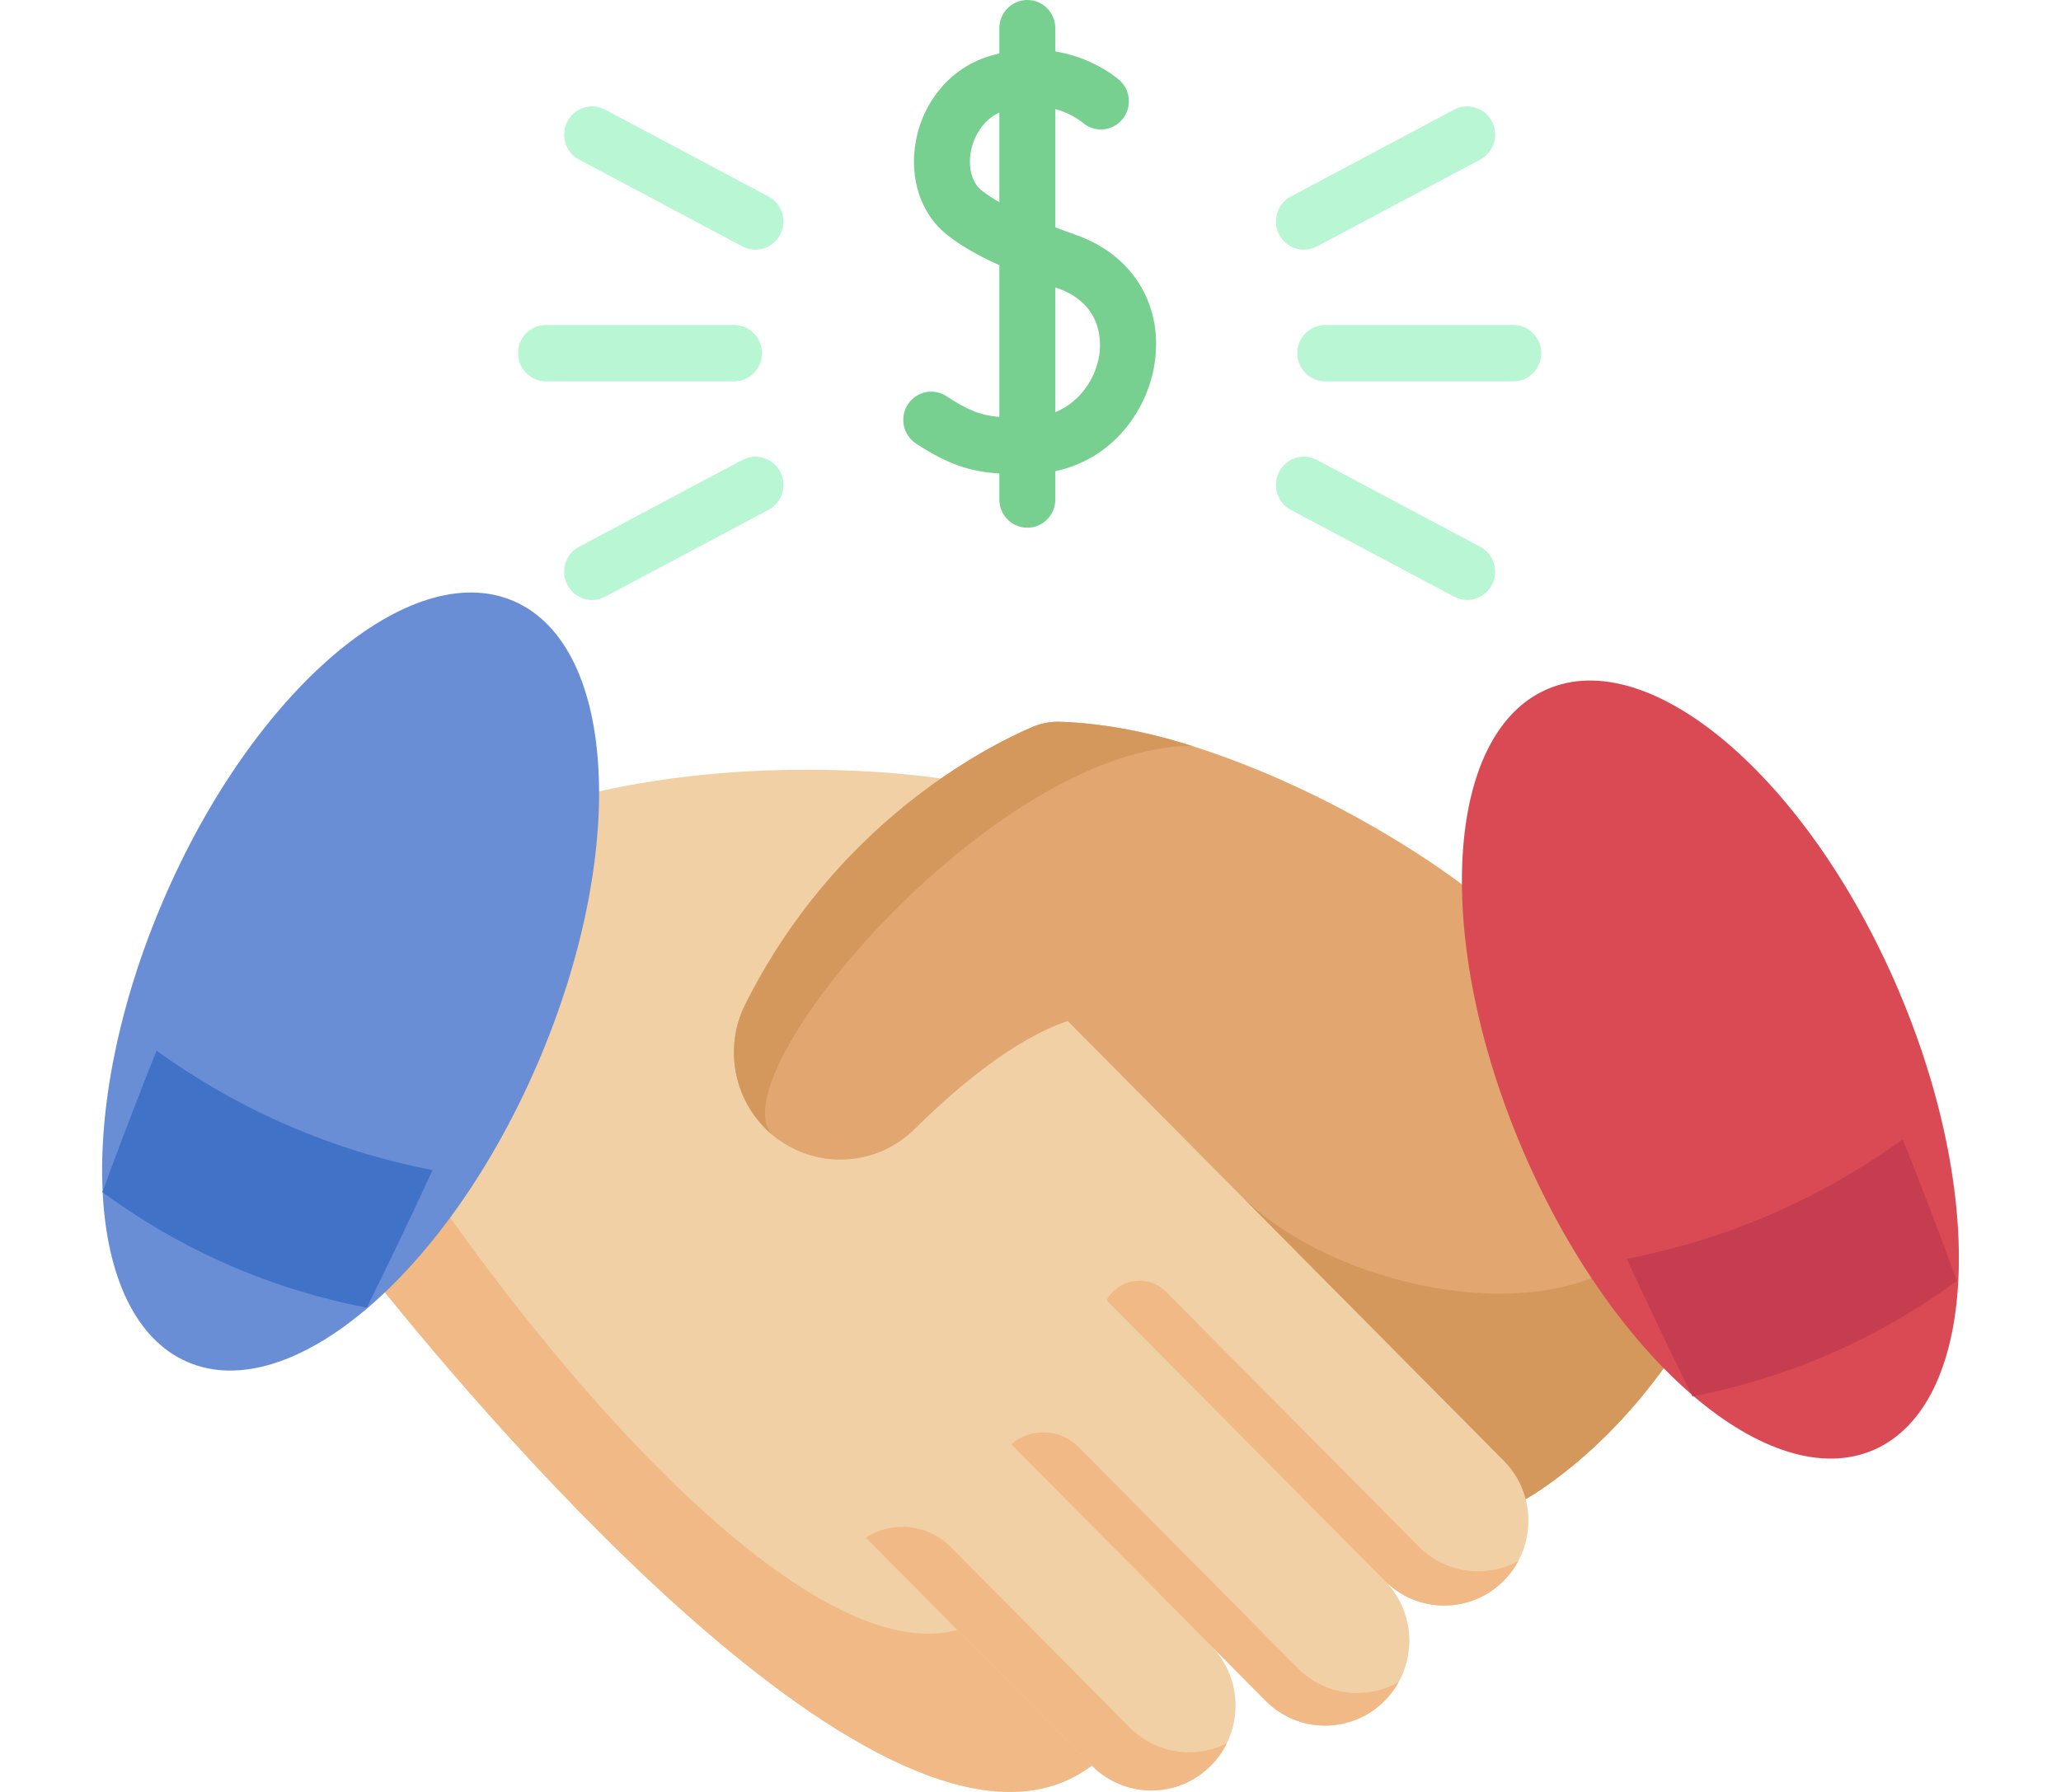 <svg width="69" height="60" viewBox="0 0 69 60" fill="none" xmlns="http://www.w3.org/2000/svg">
<path d="M50.344 52.927C49.793 53.483 49.072 53.76 48.351 53.76C47.629 53.76 46.907 53.483 46.357 52.927C47.458 54.037 47.458 55.836 46.357 56.947C45.807 57.501 45.085 57.779 44.363 57.779C43.642 57.779 42.922 57.501 42.371 56.947L40.538 55.099C41.639 56.209 41.639 58.009 40.538 59.118C39.988 59.673 39.266 59.951 38.545 59.951C37.825 59.951 37.104 59.673 36.553 59.12V59.118H36.552C30.173 63.938 16.387 47.636 12.666 42.998L11.263 36.552L19.722 26.575C25.781 25.139 31.503 26.069 31.503 26.069L41.918 32.675L50.344 48.907C51.444 50.017 51.444 51.817 50.344 52.927Z" fill="#F1D0A5"/>
<path d="M36.552 59.118C30.173 63.938 16.387 47.636 12.666 42.998L14.174 39.487C19.591 47.408 27.431 55.834 32.05 54.578L36.552 59.118Z" fill="#F1B986"/>
<path d="M56.107 41.882C55.701 43.131 55.483 44.338 55.993 45.39V45.391C53.701 48.757 51.148 50.154 51.077 50.194C50.955 49.722 50.71 49.276 50.344 48.907L35.746 34.188C33.941 34.795 32.019 36.421 30.621 37.804C29.935 38.482 29.037 38.828 28.133 38.828C27.393 38.828 26.65 38.596 26.017 38.125C25.97 38.09 25.922 38.054 25.878 38.016C25.876 38.015 25.875 38.013 25.874 38.012C24.597 36.956 24.198 35.139 24.948 33.638C27.978 27.57 32.997 25.017 34.549 24.348C34.85 24.218 35.175 24.155 35.502 24.168C37.006 24.222 38.494 24.527 39.908 24.977C44.689 26.493 48.475 29.193 49.394 29.969C50.215 32.139 56.32 33.687 57.222 35.823C57.978 37.61 56.781 39.803 56.107 41.882Z" fill="#E2A770"/>
<path d="M55.993 45.39V45.391C53.701 48.757 51.148 50.154 51.077 50.194C50.955 49.722 50.71 49.276 50.344 48.907L41.489 39.978C44.605 43.12 51.346 44.463 54.463 42.15C54.88 41.842 55.443 41.771 56.107 41.882C55.701 43.131 55.483 44.338 55.993 45.39Z" fill="#D5985C"/>
<path d="M25.874 38.012C24.597 36.956 24.198 35.139 24.948 33.638C27.978 27.57 32.997 25.017 34.549 24.348C34.85 24.218 35.175 24.155 35.502 24.168C37.006 24.222 38.494 24.527 39.908 24.977C33.27 24.98 23.925 36.081 25.874 38.012Z" fill="#D5985C"/>
<path d="M50.83 52.27C50.704 52.506 50.541 52.728 50.344 52.926C49.793 53.482 49.072 53.759 48.352 53.759C47.63 53.759 46.907 53.482 46.358 52.926L37.046 43.537C37.453 42.798 38.449 42.658 39.042 43.256L47.494 51.78C48.044 52.336 48.766 52.613 49.488 52.613C49.95 52.613 50.413 52.499 50.83 52.27Z" fill="#F1B986"/>
<path d="M41.071 58.376C40.937 58.644 40.761 58.895 40.54 59.118C39.99 59.672 39.268 59.951 38.546 59.951C37.825 59.951 37.104 59.672 36.553 59.118L28.984 51.484C29.888 50.903 31.071 51.034 31.829 51.799L37.821 57.841C38.371 58.395 39.093 58.673 39.814 58.673C40.245 58.673 40.676 58.574 41.071 58.376Z" fill="#F1B986"/>
<path d="M46.822 56.325C46.7 56.548 46.544 56.757 46.356 56.946C45.805 57.501 45.084 57.779 44.364 57.779C43.642 57.779 42.919 57.501 42.37 56.946L33.855 48.358C34.514 47.793 35.493 47.832 36.105 48.449L41.618 54.009L43.449 55.857C44 56.412 44.721 56.689 45.443 56.689C45.919 56.689 46.395 56.568 46.822 56.325Z" fill="#F1B986"/>
<path d="M62.736 48.545C66.196 47.033 66.549 40.107 63.525 33.075C60.502 26.043 55.247 21.568 51.787 23.081C48.328 24.593 47.975 31.519 50.998 38.551C54.022 45.583 59.277 50.058 62.736 48.545Z" fill="#DA4A54"/>
<path d="M65.516 42.888C62.849 44.838 59.898 46.127 56.663 46.756C55.907 45.23 55.174 43.695 54.463 42.151C57.833 41.49 60.913 40.157 63.703 38.149C64.329 39.719 64.934 41.299 65.516 42.888Z" fill="#C63D4F"/>
<path d="M18.002 35.603C21.025 28.571 20.672 21.645 17.212 20.133C13.753 18.62 8.498 23.095 5.475 30.127C2.451 37.159 2.804 44.085 6.263 45.598C9.723 47.11 14.978 42.635 18.002 35.603Z" fill="#698ED5"/>
<path d="M3.427 39.918C6.094 41.869 9.045 43.158 12.28 43.786C13.036 42.26 13.769 40.725 14.48 39.181C11.11 38.52 8.03 37.187 5.24 35.179C4.614 36.75 4.009 38.329 3.427 39.918H3.427Z" fill="#4073C8"/>
<path d="M43.654 8.36C43.317 8.36 42.992 8.177 42.824 7.856C42.583 7.394 42.758 6.823 43.216 6.579L48.682 3.672C49.14 3.429 49.707 3.605 49.948 4.067C50.19 4.528 50.014 5.1 49.556 5.343L44.09 8.251C43.951 8.325 43.801 8.36 43.654 8.36Z" fill="#B9F6D3"/>
<path d="M49.118 20.089C48.971 20.089 48.822 20.054 48.682 19.979L43.216 17.072C42.758 16.828 42.583 16.257 42.824 15.796C43.066 15.334 43.632 15.157 44.09 15.401L49.556 18.308C50.014 18.552 50.19 19.123 49.948 19.584C49.78 19.905 49.455 20.089 49.118 20.089Z" fill="#B9F6D3"/>
<path d="M50.662 12.77H44.37C43.853 12.77 43.433 12.347 43.433 11.826C43.433 11.304 43.853 10.881 44.37 10.881H50.662C51.179 10.881 51.599 11.304 51.599 11.826C51.599 12.347 51.179 12.77 50.662 12.77Z" fill="#B9F6D3"/>
<path d="M25.289 8.36C25.142 8.36 24.992 8.325 24.853 8.25L19.386 5.343C18.929 5.1 18.753 4.528 18.995 4.067C19.236 3.605 19.803 3.428 20.261 3.672L25.727 6.579C26.185 6.823 26.36 7.394 26.119 7.856C25.951 8.177 25.625 8.36 25.289 8.36Z" fill="#B9F6D3"/>
<path d="M19.824 20.089C19.488 20.089 19.163 19.905 18.995 19.584C18.753 19.123 18.929 18.551 19.386 18.308L24.853 15.401C25.31 15.157 25.877 15.334 26.119 15.795C26.36 16.257 26.185 16.828 25.727 17.072L20.261 19.979C20.121 20.053 19.972 20.089 19.824 20.089Z" fill="#B9F6D3"/>
<path d="M24.573 12.77H18.281C17.764 12.77 17.344 12.347 17.344 11.826C17.344 11.304 17.764 10.881 18.281 10.881H24.573C25.09 10.881 25.51 11.304 25.51 11.826C25.51 12.347 25.09 12.77 24.573 12.77Z" fill="#B9F6D3"/>
<path d="M36.043 7.873C35.809 7.79 35.57 7.703 35.331 7.612V3.65C35.837 3.79 36.162 4.036 36.258 4.116C36.656 4.45 37.246 4.396 37.578 3.994C37.908 3.593 37.854 2.998 37.457 2.664C37.258 2.497 36.492 1.914 35.331 1.721V0.945C35.331 0.423 34.912 0 34.394 0C33.877 0 33.457 0.423 33.457 0.945V1.791C33.347 1.817 33.234 1.845 33.12 1.88C31.86 2.263 30.919 3.349 30.663 4.716C30.43 5.964 30.828 7.169 31.703 7.86C32.15 8.214 32.704 8.539 33.457 8.88V13.961C32.82 13.905 32.397 13.734 31.69 13.268C31.257 12.982 30.676 13.104 30.393 13.541C30.11 13.978 30.231 14.563 30.664 14.849C31.754 15.568 32.507 15.793 33.457 15.855V16.725C33.457 17.247 33.877 17.67 34.394 17.67C34.912 17.67 35.331 17.247 35.331 16.725V15.777C37.263 15.367 38.392 13.748 38.645 12.235C38.973 10.266 37.952 8.554 36.043 7.873ZM32.859 6.374C32.542 6.123 32.403 5.61 32.505 5.066C32.593 4.594 32.889 4.033 33.457 3.768V6.769C33.234 6.641 33.032 6.51 32.859 6.374ZM36.797 11.922C36.673 12.665 36.175 13.454 35.331 13.802V9.623C35.361 9.634 35.389 9.644 35.419 9.655C36.956 10.203 36.862 11.529 36.797 11.922Z" fill="#78D090"/>
</svg>

